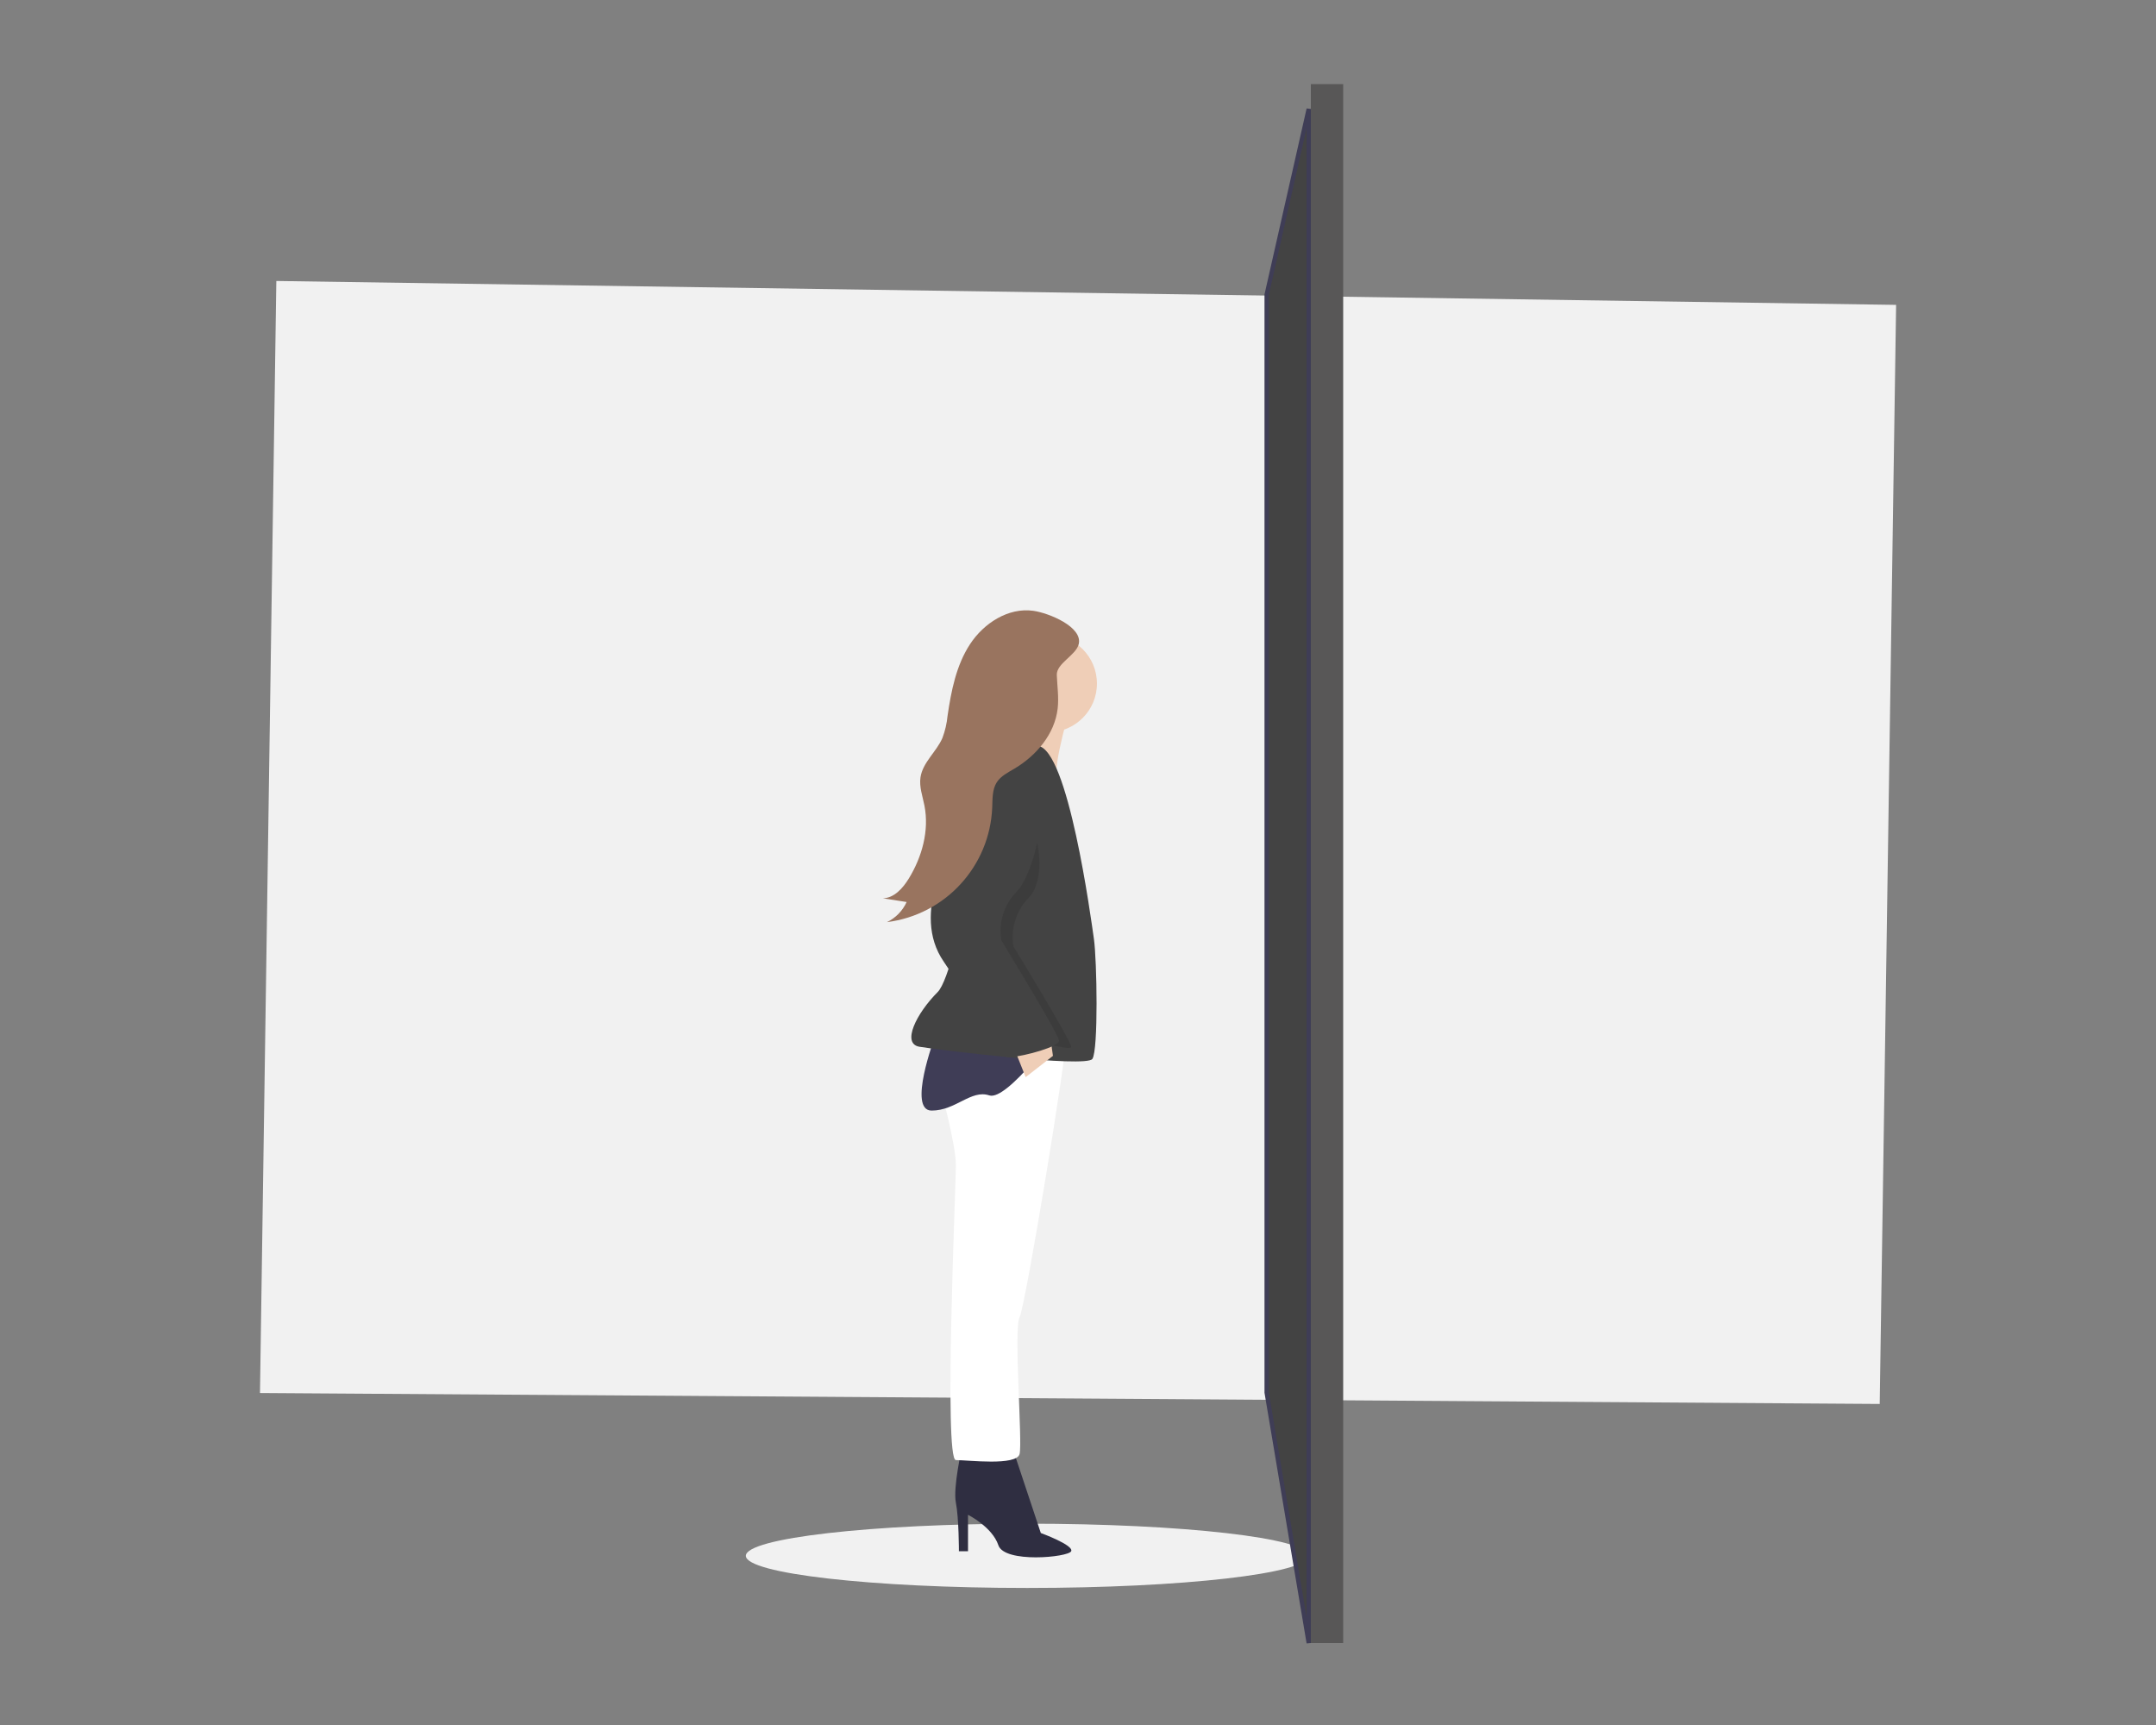 <?xml version="1.0" encoding="UTF-8"?>
<svg width="1000px" height="800px" viewBox="0 0 1000 800" version="1.1" xmlns="http://www.w3.org/2000/svg" xmlns:xlink="http://www.w3.org/1999/xlink">
    <rect x="0" y="0" width="1000" height="800" fill="#808080" stroke="none"/>
    <!-- Generator: Sketch 54.1 (76490) - https://sketchapp.com -->
    <title>Door</title>
    <desc>Created with Sketch.</desc>
    <g id="Door" stroke="none" stroke-width="1" fill="none" fill-rule="evenodd">
        <g id="Group" transform="translate(120, 39)">
            <g id="undraw_decide_3iwx" transform="translate(0, 11)" fill-rule="nonzero">
                <ellipse id="Oval" fill="#F1F1F1" cx="356.423" cy="671.539" rx="130.482" ry="14.905"></ellipse>
                <polygon id="Path" fill="#F1F1F1" points="751.86 601.109 0.585 596.038 8.167 80.31 759.456 91.393"></polygon>
                <polygon id="Path" stroke="#3F3D56" stroke-width="2" fill="#434343" points="467.498 86.653 467.498 595.825 487.018 712 487.018 0.513"></polygon>
                <path d="M326.171,621.502 C326.171,621.502 321.95,639.826 323.357,646.873 C324.764,653.92 324.764,669.425 324.764,669.425 L328.985,669.425 L328.985,652.511 C328.985,652.511 340.241,658.149 343.056,666.606 C345.87,675.062 375.418,672.243 376.825,669.425 C378.232,666.606 362.754,660.968 362.754,660.968 L350.091,622.912 L326.171,621.502 Z" id="Path" fill="#2F2E41"></path>
                <path d="M316.321,455.185 C316.321,455.185 323.357,480.555 323.357,490.422 C323.357,500.288 317.728,627.14 323.357,627.14 C328.985,627.14 351.498,629.959 352.905,624.321 C354.312,618.684 350.091,566.533 352.905,560.895 C355.719,555.257 375.418,435.452 374.011,434.043 C372.604,432.633 323.357,428.405 316.321,455.185 Z" id="Path" fill="#FFFFFF"></path>
                <path d="M313.507,431.224 C313.507,431.224 300.844,465.051 312.1,465.051 C323.357,465.051 330.392,455.185 338.834,458.004 C347.277,460.823 372.604,425.586 372.604,425.586 L313.507,431.224 Z" id="Path" fill="#3F3D56"></path>
                <ellipse id="Oval" fill="#EFCEB7" cx="366.272" cy="267.02" rx="22.513" ry="22.552"></ellipse>
                <path d="M377.529,274.067 C377.529,274.067 367.679,306.485 370.493,310.714 C373.307,314.942 343.759,309.304 343.759,309.304 C343.759,309.304 353.608,282.524 352.201,276.886 C350.794,271.248 377.529,274.067 377.529,274.067 Z" id="Path" fill="#EFCEB7"></path>
                <path d="M361.347,295.914 C361.347,295.914 348.684,291.686 344.463,295.914 C340.241,300.143 324.764,400.215 314.914,410.082 C305.065,419.948 298.029,434.043 306.472,435.452 C314.914,436.862 383.86,445.318 386.674,441.09 C389.489,436.862 388.785,395.282 387.378,385.416 C385.971,375.549 375.418,297.324 361.347,295.914 Z" id="Path" fill="#434343"></path>
                <polygon id="Path" fill="#EFCEB7" points="350.091 435.452 355.719 449.547 368.383 439.68 366.976 429.814"></polygon>
                <path d="M343.759,319.171 C343.759,319.171 343.056,301.552 334.613,324.104 C326.171,346.655 307.879,376.254 323.357,398.806 C338.834,421.357 339.262,431.197 346.573,430.519 C353.884,429.84 376.825,438.271 376.825,435.452 C376.825,432.633 350.091,388.939 350.091,388.939 C348.685,380.727 351.302,372.337 357.126,366.388 C366.976,356.522 362.051,323.399 343.759,319.171 Z" id="Path" fill="#000000" opacity="0.1"></path>
                <path d="M352.905,301.552 C352.905,301.552 337.427,298.733 328.985,321.285 C320.542,343.836 302.251,373.435 317.728,395.987 C333.206,418.538 341.097,441.037 348.408,440.359 C355.719,439.68 371.197,435.452 371.197,432.633 C371.197,429.814 344.463,386.12 344.463,386.12 C343.057,377.908 345.674,369.519 351.498,363.569 C361.347,353.703 371.197,305.78 352.905,301.552 Z" id="Path" fill="#434343"></path>
                <path d="M359.294,233.273 C347.717,231.634 336.303,238.983 329.9,248.783 C323.498,258.582 321.178,270.445 319.491,282.034 C319.153,285.536 318.352,288.977 317.11,292.268 C314.311,298.706 307.975,303.567 306.943,310.512 C306.291,314.905 307.925,319.268 308.779,323.626 C311.046,335.203 307.687,347.378 301.524,357.431 C298.772,361.919 294.762,366.453 289.506,366.614 L300.519,368.324 C298.658,372.401 295.435,375.7 291.405,377.652 C318.48,374.249 339.126,351.731 340.214,324.419 C340.373,320.425 340.179,316.139 342.345,312.782 C344.219,309.878 347.489,308.267 350.46,306.508 C360.67,300.463 369.2,290.44 370.563,278.638 C371.162,273.451 370.371,268.26 370.167,263.076 C369.951,257.613 379.109,253.926 380.343,248.697 C382.218,240.749 366.579,234.304 359.294,233.273 Z" id="Path" fill="#99745F"></path>
            </g>
            <rect id="Rectangle" fill="#585757" x="488" y="0" width="15" height="723"></rect>
        </g>
    </g>
</svg>